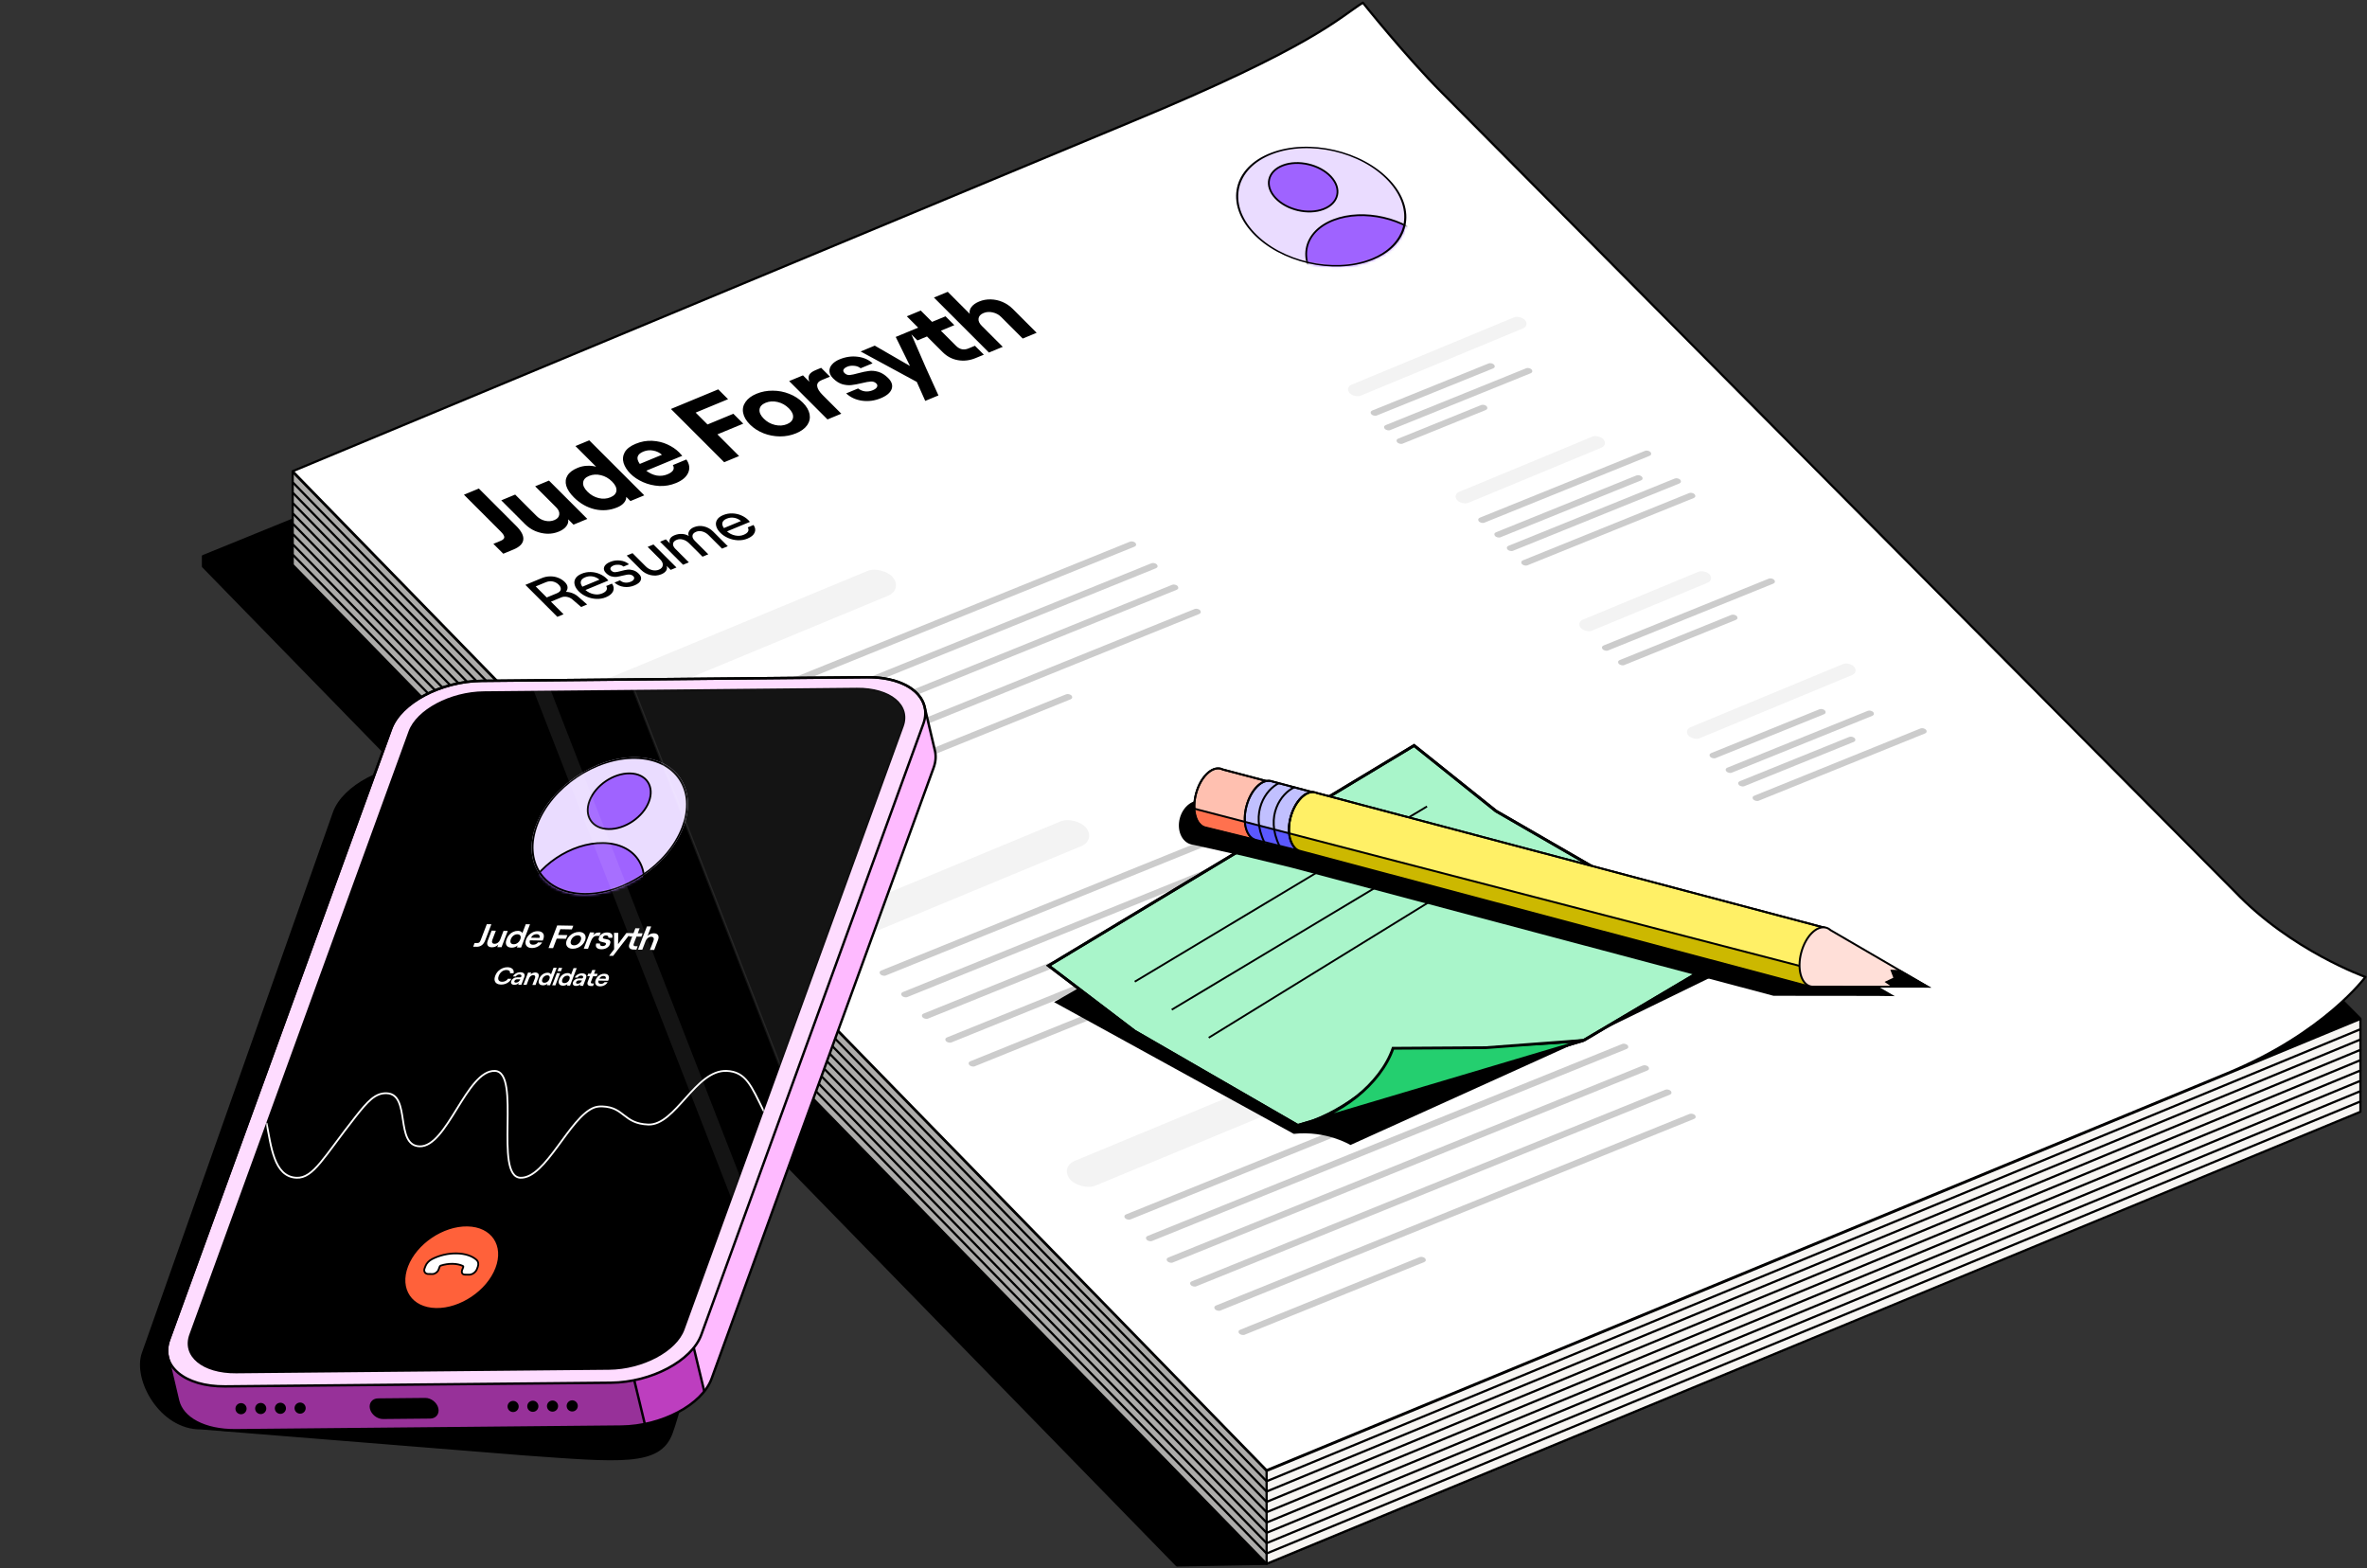 <svg width="880" height="583" viewBox="0 0 880 583" fill="none" xmlns="http://www.w3.org/2000/svg">
<rect x="0" y="0" width="880" height="583" fill="#333333" stroke="none"/>
<path d="M75.458 210.59L437.544 581.959L470.787 581.367L664.046 501.415L844.201 410.08L476.542 43.473L75.458 206.754V210.59Z" fill="black" stroke="black" stroke-width="0.824" stroke-linecap="round" stroke-linejoin="round"/>
<path d="M108.812 209.982L470.897 581.351L877.554 413.307V409.471L509.895 42.864L108.812 206.145V209.982Z" fill="#F7F5F2" stroke="black" stroke-width="0.824" stroke-linecap="round" stroke-linejoin="round"/>
<path d="M108.812 206.145L470.897 577.514L877.554 409.471V405.635L509.895 39.028L108.812 202.309V206.145Z" fill="#F7F5F2" stroke="black" stroke-width="0.824" stroke-linecap="round" stroke-linejoin="round"/>
<path d="M108.812 202.309L470.897 573.679L877.554 405.635V401.799L509.895 35.192L108.812 198.473V202.309Z" fill="#F7F5F2" stroke="black" stroke-width="0.824" stroke-linecap="round" stroke-linejoin="round"/>
<path d="M108.812 198.473L470.897 569.842L877.554 401.799V397.962L509.895 31.355L108.812 194.637V198.473Z" fill="#F7F5F2" stroke="black" stroke-width="0.824" stroke-linecap="round" stroke-linejoin="round"/>
<path d="M108.812 194.637L470.897 566.006L877.554 397.963V394.126L509.895 27.52L108.812 190.801V194.637Z" fill="#F7F5F2" stroke="black" stroke-width="0.824" stroke-linecap="round" stroke-linejoin="round"/>
<path d="M108.812 190.8L470.897 562.17L877.554 394.126V390.29L509.895 23.683L108.812 186.964V190.8Z" fill="#F7F5F2" stroke="black" stroke-width="0.824" stroke-linecap="round" stroke-linejoin="round"/>
<path d="M108.812 186.964L470.897 558.333L877.554 390.29V386.454L509.895 19.847L108.812 183.128V186.964Z" fill="#F7F5F2" stroke="black" stroke-width="0.824" stroke-linecap="round" stroke-linejoin="round"/>
<path d="M108.812 183.128L470.897 554.497L877.554 386.454V382.618L509.895 16.011L108.812 179.292V183.128Z" fill="#F7F5F2" stroke="black" stroke-width="0.824" stroke-linecap="round" stroke-linejoin="round"/>
<path d="M108.812 179.292L470.897 550.661L877.554 382.618V378.781L509.895 12.174L108.812 175.455V179.292Z" fill="#F7F5F2" stroke="black" stroke-width="0.824" stroke-linecap="round" stroke-linejoin="round"/>
<path d="M108.812 175.456L470.897 546.825L877.554 378.782L509.895 8.338L108.812 175.456Z" fill="black" stroke="black" stroke-width="0.824" stroke-linecap="round" stroke-linejoin="round"/>
<path d="M536.256 34.627L821.902 322.438L830.857 331.459C851.863 353.44 879.407 363.19 879.407 363.19C879.407 363.19 864.155 384.042 828.051 398.965C791.946 413.888 792.237 413.768 792.237 413.768L470.897 546.556L108.812 175.181L420.763 45.199C488.231 17.244 497.866 6.568 506.684 1C506.684 1 522.741 21.107 536.256 34.627Z" fill="white" stroke="black" stroke-width="0.824" stroke-linecap="round" stroke-linejoin="round"/>
<rect width="70.648" height="5.32" rx="2.66" transform="matrix(0.924 -0.383 0.643 0.766 500 144.036)" fill="black" fill-opacity="0.05"/>
<rect width="49.206" height="2.5" rx="1.25" transform="matrix(0.927 -0.375 0.669 0.743 509 153.083)" fill="black" fill-opacity="0.2"/>
<rect width="58.875" height="2.5" rx="1.25" transform="matrix(0.927 -0.375 0.669 0.743 514 158.505)" fill="black" fill-opacity="0.2"/>
<rect width="35.837" height="2.5" rx="1.25" transform="matrix(0.927 -0.375 0.669 0.743 518.646 163.535)" fill="black" fill-opacity="0.2"/>
<rect width="58.916" height="5.32" rx="2.66" transform="matrix(0.924 -0.383 0.643 0.766 540 183.879)" fill="black" fill-opacity="0.05"/>
<rect width="68.796" height="2.5" rx="1.25" transform="matrix(0.927 -0.375 0.669 0.743 549 192.926)" fill="black" fill-opacity="0.2"/>
<rect width="58.875" height="2.5" rx="1.25" transform="matrix(0.927 -0.375 0.669 0.743 555 198.349)" fill="black" fill-opacity="0.2"/>
<rect width="69.243" height="2.5" rx="1.25" transform="matrix(0.927 -0.375 0.669 0.743 559.646 203.378)" fill="black" fill-opacity="0.2"/>
<rect width="69.243" height="2.5" rx="1.25" transform="matrix(0.927 -0.375 0.669 0.743 565 208.782)" fill="black" fill-opacity="0.2"/>
<rect width="66.699" height="5.32" rx="2.66" transform="matrix(0.924 -0.383 0.643 0.766 626 271.39)" fill="black" fill-opacity="0.05"/>
<rect width="45.987" height="2.5" rx="1.25" transform="matrix(0.927 -0.375 0.669 0.743 635 280.437)" fill="black" fill-opacity="0.2"/>
<rect width="58.875" height="2.5" rx="1.25" transform="matrix(0.927 -0.375 0.669 0.743 641 285.859)" fill="black" fill-opacity="0.2"/>
<rect width="46.431" height="2.5" rx="1.25" transform="matrix(0.927 -0.375 0.669 0.743 645.646 290.889)" fill="black" fill-opacity="0.2"/>
<rect width="69.243" height="2.5" rx="1.25" transform="matrix(0.927 -0.375 0.669 0.743 651 296.293)" fill="black" fill-opacity="0.2"/>
<rect width="51.829" height="5.32" rx="2.66" transform="matrix(0.924 -0.383 0.643 0.766 586 231.39)" fill="black" fill-opacity="0.05"/>
<rect width="68.796" height="2.5" rx="1.25" transform="matrix(0.927 -0.375 0.669 0.743 595 240.437)" fill="black" fill-opacity="0.2"/>
<rect width="47.318" height="2.5" rx="1.25" transform="matrix(0.927 -0.375 0.669 0.743 601 245.859)" fill="black" fill-opacity="0.2"/>
<rect width="118" height="12" rx="6" transform="matrix(0.924 -0.383 0.643 0.766 219 255.157)" fill="black" fill-opacity="0.05"/>
<rect width="190.17" height="2.5" rx="1.25" transform="matrix(0.927 -0.375 0.669 0.743 245 272.204)" fill="black" fill-opacity="0.2"/>
<rect width="191.226" height="2.5" rx="1.25" transform="matrix(0.927 -0.375 0.669 0.743 252 280.626)" fill="black" fill-opacity="0.2"/>
<rect width="191.282" height="2.5" rx="1.25" transform="matrix(0.927 -0.375 0.669 0.743 259.646 288.656)" fill="black" fill-opacity="0.2"/>
<rect width="191.282" height="2.5" rx="1.25" transform="matrix(0.927 -0.375 0.669 0.743 268 297.656)" fill="black" fill-opacity="0.2"/>
<rect width="130.719" height="2.5" rx="1.25" transform="matrix(0.927 -0.375 0.669 0.743 276.354 306.656)" fill="black" fill-opacity="0.2"/>
<rect width="104.821" height="12" rx="6" transform="matrix(0.924 -0.383 0.643 0.766 303 343.192)" fill="black" fill-opacity="0.05"/>
<rect width="168.145" height="2.5" rx="1.25" transform="matrix(0.927 -0.375 0.669 0.743 326.454 361.268)" fill="black" fill-opacity="0.2"/>
<rect width="192.872" height="2.5" rx="1.25" transform="matrix(0.927 -0.375 0.669 0.743 334.474 369.278)" fill="black" fill-opacity="0.2"/>
<rect width="192.87" height="2.5" rx="1.25" transform="matrix(0.927 -0.375 0.669 0.743 342.175 377.286)" fill="black" fill-opacity="0.2"/>
<rect width="192.484" height="2.5" rx="1.25" transform="matrix(0.927 -0.375 0.669 0.743 350.886 386.141)" fill="black" fill-opacity="0.2"/>
<rect width="131.589" height="2.5" rx="1.25" transform="matrix(0.927 -0.375 0.669 0.743 359.547 395.017)" fill="black" fill-opacity="0.2"/>
<rect width="104.821" height="12" rx="6" transform="matrix(0.924 -0.383 0.643 0.766 394 433.864)" fill="black" fill-opacity="0.05"/>
<rect width="194.711" height="2.5" rx="1.25" transform="matrix(0.927 -0.375 0.669 0.743 417.454 451.94)" fill="black" fill-opacity="0.2"/>
<rect width="192.872" height="2.5" rx="1.25" transform="matrix(0.927 -0.375 0.669 0.743 425.474 459.95)" fill="black" fill-opacity="0.2"/>
<rect width="192.87" height="2.5" rx="1.25" transform="matrix(0.927 -0.375 0.669 0.743 433.175 467.958)" fill="black" fill-opacity="0.2"/>
<rect width="192.484" height="2.5" rx="1.25" transform="matrix(0.927 -0.375 0.669 0.743 441.886 476.814)" fill="black" fill-opacity="0.2"/>
<rect width="192.484" height="2.5" rx="1.25" transform="matrix(0.927 -0.375 0.669 0.743 450.886 485.813)" fill="black" fill-opacity="0.2"/>
<rect width="74.537" height="2.5" rx="1.25" transform="matrix(0.927 -0.375 0.669 0.743 459.886 494.813)" fill="black" fill-opacity="0.2"/>
<path d="M470.897 581.899V547.373L108.812 175.823V210.623L470.897 581.899Z" fill="black" fill-opacity="0.3"/>
<path d="M470.897 546.825V581.351" stroke="black" stroke-width="0.824" stroke-linecap="round" stroke-linejoin="round"/>
<circle cx="27.355" cy="27.355" r="27.355" transform="matrix(0.934 -0.358 0.682 0.731 447 66.606)" fill="#EADCFF"/>
<mask id="mask0_484_48819" style="mask-type:alpha" maskUnits="userSpaceOnUse" x="459" y="54" width="64" height="46">
<circle cx="27.355" cy="27.355" r="27.355" transform="matrix(0.934 -0.358 0.682 0.731 447 66.606)" fill="#7EF0B0"/>
</mask>
<g mask="url(#mask0_484_48819)">
<path d="M530.57 89.77C538.655 98.44 536.213 108.922 525.113 113.183C514.013 117.444 498.462 113.868 490.377 105.199C482.293 96.529 484.735 86.047 495.835 81.786C506.934 77.525 522.486 81.101 530.57 89.77Z" fill="#9F63FF" stroke="black" stroke-width="0.666"/>
<path d="M494.781 65.668C498.958 70.147 497.732 75.545 492.05 77.726C486.367 79.908 478.374 78.049 474.197 73.57C470.021 69.091 471.247 63.693 476.929 61.512C482.612 59.331 490.605 61.19 494.781 65.668Z" fill="#9F63FF" stroke="black" stroke-width="0.666"/>
</g>
<circle cx="27.355" cy="27.355" r="27.022" transform="matrix(0.934 -0.358 0.682 0.731 447 66.606)" stroke="black" stroke-width="0.666"/>
<path d="M271.322 297.673L270.552 297.455C270.276 296.685 269.801 295.921 269.114 295.195C266.231 292.146 260.774 290.952 256.929 292.55C256.473 292.736 256.068 292.961 255.702 293.205L254.451 292.845L253.577 296.171C253.263 297.705 253.815 299.426 255.298 300.96C258.219 303.978 263.644 305.114 267.432 303.528C269.191 302.79 270.289 301.583 270.68 300.209H270.687L271.322 297.68V297.673Z" fill="black" stroke="black" stroke-width="0.824" stroke-linecap="round" stroke-linejoin="round"/>
<path d="M269.756 292.621C272.62 295.644 271.862 299.368 268.074 300.954C264.286 302.54 258.855 301.403 255.94 298.386C253 295.349 253.726 291.574 257.571 289.976C261.41 288.377 266.874 289.571 269.756 292.621Z" fill="#FFE600" stroke="black" stroke-width="0.824" stroke-linecap="round" stroke-linejoin="round"/>
<path d="M186.129 201.059C187.04 200.681 187.492 200.227 187.485 199.697C187.477 199.167 187.04 198.468 186.172 197.601L172.483 183.911L178.026 181.615L191.913 195.503C193.874 197.464 194.751 199.194 194.543 200.693C194.341 202.164 193.132 203.358 190.914 204.277L187.108 205.853L183.431 202.176L186.129 201.059ZM218.351 192.912L213.214 195.04L211.234 193.06C211.395 193.953 211.169 194.807 210.555 195.621C209.965 196.425 209.03 197.093 207.749 197.623C206.369 198.195 204.926 198.459 203.42 198.416C201.895 198.355 200.413 198.022 198.973 197.419C197.558 196.805 196.313 195.96 195.238 194.886L186.357 186.004L191.531 183.861L199.535 191.866C200.402 192.733 201.451 193.312 202.682 193.602C203.894 193.873 205.03 193.79 206.089 193.351C207.198 192.892 207.808 192.212 207.919 191.313C208.055 190.403 207.67 189.496 206.765 188.591L198.959 180.785L204.095 178.657L218.351 192.912ZM229.512 188.609C226.777 189.742 223.961 189.975 221.064 189.308C218.174 188.612 215.606 187.142 213.362 184.898C211.891 183.427 210.945 181.993 210.522 180.595C210.124 179.186 210.276 177.91 210.979 176.766C211.681 175.621 212.931 174.677 214.73 173.932C215.863 173.462 217.033 173.204 218.241 173.157C219.43 173.092 220.559 173.211 221.629 173.514L213.936 165.821L219.072 163.693L239.522 184.143L234.385 186.27L232.829 184.715C232.859 185.476 232.578 186.205 231.987 186.904C231.396 187.602 230.571 188.17 229.512 188.609ZM218.425 182.801C219.613 183.989 220.994 184.777 222.567 185.166C224.121 185.535 225.575 185.439 226.93 184.878C228.31 184.307 229.06 183.489 229.182 182.426C229.284 181.343 228.741 180.208 227.553 179.02C226.346 177.813 224.966 177.025 223.412 176.656C221.839 176.267 220.362 176.359 218.983 176.93C217.628 177.492 216.899 178.313 216.797 179.396C216.675 180.459 217.218 181.594 218.425 182.801ZM251.372 179.554C249.352 180.391 247.266 180.762 245.115 180.666C242.969 180.541 240.961 180.066 239.091 179.241C237.22 178.416 235.663 177.381 234.418 176.137C233.155 174.873 232.3 173.547 231.852 172.159C231.43 170.761 231.559 169.427 232.241 168.158C232.948 166.879 234.299 165.826 236.295 164.999C238.364 164.142 240.428 163.767 242.487 163.875C244.545 163.982 246.423 164.431 248.119 165.222C249.84 166.002 251.285 166.977 252.454 168.146C252.888 168.58 253.288 169.014 253.653 169.449L240.275 174.99C241.491 175.927 242.785 176.524 244.158 176.782C245.537 177.011 246.866 176.86 248.148 176.33C249.182 175.901 249.881 175.398 250.245 174.821C250.59 174.225 250.559 173.584 250.152 172.899L255.178 170.818C256.336 172.498 256.564 174.137 255.862 175.734C255.16 177.332 253.663 178.605 251.372 179.554ZM246.101 169.057C245.198 168.258 244.125 167.743 242.882 167.511C241.621 167.26 240.387 167.384 239.18 167.884C237.997 168.374 237.297 168.998 237.078 169.755C236.841 170.493 237.102 171.398 237.86 172.471L246.101 169.057ZM249.437 152.035L267.028 144.749L270.677 148.398L258.629 153.388L263.042 157.8L272.65 153.82L276.327 157.497L266.719 161.477L274.78 169.538L269.236 171.834L249.437 152.035ZM295.978 161.078C294.106 161.853 292.107 162.241 289.982 162.241C287.838 162.223 285.791 161.831 283.841 161.065C281.872 160.281 280.19 159.191 278.794 157.795C277.399 156.4 276.564 154.973 276.289 153.513C275.995 152.035 276.289 150.673 277.169 149.429C278.031 148.165 279.398 147.145 281.27 146.37C283.143 145.594 285.151 145.216 287.295 145.234C289.42 145.234 291.467 145.626 293.436 146.411C295.386 147.176 297.059 148.257 298.454 149.652C299.85 151.047 300.694 152.484 300.988 153.962C301.263 155.422 300.97 156.784 300.108 158.047C299.227 159.292 297.851 160.302 295.978 161.078ZM283.968 155.652C285.137 156.821 286.52 157.595 288.118 157.973C289.716 158.352 291.205 158.255 292.584 157.683C293.964 157.112 294.717 156.28 294.844 155.187C294.971 154.095 294.45 152.964 293.281 151.795C292.093 150.607 290.7 149.824 289.102 149.446C287.505 149.068 286.016 149.164 284.636 149.736C283.257 150.307 282.503 151.139 282.376 152.232C282.25 153.324 282.78 154.464 283.968 155.652ZM305.504 141.292C304.272 141.802 303.706 142.543 303.807 143.515C303.908 144.487 304.59 145.604 305.853 146.867L312.783 153.797L307.646 155.925L293.391 141.669L298.527 139.542L300.903 141.918C300.529 140.846 300.519 139.983 300.876 139.329C301.256 138.665 302.038 138.088 303.221 137.598L305.29 136.741L308.571 140.021L305.504 141.292ZM327.455 148.04C325.188 148.978 322.888 149.291 320.554 148.978C318.22 148.665 316.231 147.756 314.586 146.25L319.02 144.413C319.785 145.003 320.651 145.364 321.619 145.497C322.594 145.6 323.549 145.458 324.485 145.07C325.298 144.733 325.819 144.331 326.048 143.862C326.276 143.394 326.193 142.962 325.797 142.566C325.269 142.038 324.606 141.793 323.807 141.831C323.008 141.868 321.883 142.067 320.433 142.428C318.914 142.791 317.622 143.032 316.558 143.153C315.494 143.274 314.362 143.169 313.162 142.84C311.967 142.482 310.823 141.755 309.729 140.662C308.899 139.832 308.447 138.979 308.373 138.104C308.304 137.199 308.596 136.358 309.248 135.581C309.905 134.776 310.862 134.112 312.119 133.592C314.361 132.663 316.596 132.338 318.824 132.615C321.077 132.881 322.938 133.697 324.407 135.062L319.973 136.899C319.289 136.355 318.48 136.051 317.543 135.985C316.612 135.891 315.778 135.996 315.038 136.303C314.275 136.619 313.794 136.992 313.595 137.42C313.403 137.82 313.533 138.246 313.985 138.699C314.513 139.227 315.155 139.468 315.91 139.422C316.671 139.346 317.746 139.115 319.134 138.726C320.64 138.316 321.937 138.045 323.026 137.914C324.12 137.754 325.287 137.858 326.525 138.225C327.788 138.582 329.013 139.354 330.201 140.542C331.559 141.9 331.987 143.269 331.486 144.65C330.991 146.001 329.648 147.131 327.455 148.04ZM340.842 141.975L319.965 130.662L325.213 128.488L338.322 136.058L333.01 125.258L338.295 123.07L344.368 137.034L348.897 146.998L343.981 149.034L340.842 141.975ZM342.314 115.445L346.528 119.659L351.517 117.593L354.798 120.874L349.809 122.94L355.438 128.569C356.795 129.926 358.336 130.248 360.061 129.534L362.463 128.539L365.772 131.848L362.705 133.119C360.537 134.017 358.36 134.278 356.174 133.904C353.987 133.529 352.074 132.522 350.434 130.881L344.635 125.083L341.088 126.553L337.807 123.272L341.354 121.802L337.14 117.588L342.314 115.445ZM347.217 110.614L352.353 108.486L360.528 116.66C360.347 115.748 360.561 114.9 361.17 114.114C361.784 113.3 362.731 112.628 364.013 112.097C365.392 111.525 366.835 111.261 368.341 111.304C369.872 111.336 371.345 111.66 372.76 112.273C374.175 112.887 375.43 113.741 376.523 114.835L385.405 123.716L380.231 125.859L372.227 117.855C371.359 116.987 370.319 116.418 369.107 116.147C367.877 115.856 366.731 115.931 365.672 116.37C364.539 116.839 363.917 117.523 363.805 118.423C363.676 119.303 364.073 120.205 364.997 121.129L372.803 128.936L367.666 131.063L347.217 110.614Z" fill="black"/>
<path d="M195.329 217.433L201.405 214.916C202.425 214.494 203.465 214.279 204.524 214.272C205.587 214.248 206.589 214.425 207.531 214.803C208.477 215.163 209.301 215.694 210.002 216.395C210.613 217.006 210.945 217.62 210.999 218.238C211.052 218.856 210.852 219.451 210.4 220.022C211.236 220.044 212.051 220.21 212.843 220.522C213.625 220.823 214.326 221.252 214.947 221.811L218.295 224.72L216.056 225.648L212.861 222.891C212.27 222.384 211.596 222.055 210.839 221.904C210.071 221.743 209.362 221.796 208.711 222.066L204.831 223.673L209.515 228.357L207.209 229.312L195.329 217.433ZM206.973 220.578C207.919 220.186 208.423 219.697 208.485 219.111C208.547 218.526 208.284 217.939 207.696 217.35C207.108 216.762 206.392 216.37 205.549 216.176C204.706 215.981 203.812 216.079 202.866 216.471L199.163 218.005L203.27 222.112L206.973 220.578ZM225.281 222.019C224.157 222.484 222.963 222.69 221.698 222.638C220.449 222.58 219.255 222.306 218.118 221.817C216.981 221.328 216.011 220.682 215.208 219.879C214.404 219.076 213.889 218.257 213.661 217.423C213.423 216.578 213.517 215.795 213.946 215.074C214.363 214.341 215.126 213.745 216.234 213.286C217.343 212.826 218.483 212.618 219.655 212.661C220.815 212.692 221.913 212.933 222.949 213.384C223.974 213.824 224.854 214.411 225.59 215.147C225.816 215.373 226.016 215.594 226.19 215.81L217.653 219.346C218.557 220.124 219.575 220.63 220.708 220.864C221.842 221.099 222.896 221.014 223.872 220.61C224.685 220.273 225.22 219.868 225.477 219.393C225.734 218.919 225.701 218.404 225.377 217.851L227.528 216.96C228.204 217.928 228.342 218.871 227.942 219.788C227.542 220.706 226.655 221.449 225.281 222.019ZM222.857 215.487C222.126 214.861 221.29 214.464 220.347 214.294C219.404 214.125 218.474 214.23 217.558 214.609C216.686 214.971 216.155 215.454 215.967 216.06C215.782 216.649 215.965 217.333 216.515 218.113L222.857 215.487ZM235.891 217.623C234.576 218.168 233.251 218.349 231.918 218.165C230.584 217.982 229.428 217.453 228.449 216.578L230.467 215.742C231.013 216.204 231.636 216.482 232.336 216.576C233.051 216.664 233.778 216.555 234.517 216.249C235.138 215.992 235.527 215.67 235.685 215.285C235.858 214.893 235.786 214.539 235.469 214.222C235.153 213.905 234.791 213.711 234.385 213.639C233.993 213.562 233.594 213.559 233.186 213.632C232.767 213.694 232.214 213.81 231.529 213.982C230.629 214.211 229.866 214.367 229.239 214.451C228.615 214.517 227.956 214.454 227.262 214.262C226.583 214.063 225.926 213.647 225.292 213.014C224.557 212.278 224.333 211.531 224.619 210.773C224.906 210.014 225.633 209.393 226.801 208.909C228.057 208.388 229.326 208.215 230.607 208.388C231.892 208.544 232.973 209.008 233.85 209.781L231.81 210.626C231.284 210.204 230.671 209.978 229.972 209.947C229.276 209.9 228.654 209.989 228.107 210.216C227.516 210.461 227.145 210.758 226.994 211.109C226.843 211.459 226.931 211.799 227.259 212.127C227.667 212.534 228.143 212.729 228.69 212.711C229.239 212.675 229.981 212.528 230.914 212.269C231.832 212.017 232.618 211.851 233.271 211.773C233.924 211.694 234.622 211.765 235.365 211.985C236.111 212.188 236.83 212.635 237.52 213.325C238.3 214.106 238.538 214.887 238.233 215.669C237.943 216.445 237.163 217.097 235.891 217.623ZM251.495 210.968L249.344 211.859L247.833 210.349C248.07 211.003 248.011 211.603 247.658 212.149C247.306 212.695 246.708 213.143 245.865 213.492C244.609 214.012 243.28 214.115 241.877 213.8C240.49 213.479 239.287 212.809 238.269 211.791L233.008 206.53L235.159 205.639L240.097 210.577C240.776 211.256 241.561 211.707 242.453 211.93C243.359 212.146 244.204 212.092 244.988 211.768C245.86 211.406 246.333 210.866 246.409 210.147C246.499 209.422 246.17 208.686 245.424 207.939L240.791 203.306L242.941 202.415L251.495 210.968ZM245.403 201.395L247.554 200.505L249.082 202.032C248.82 201.436 248.825 200.866 249.096 200.322C249.382 199.771 249.924 199.331 250.722 199C251.639 198.621 252.567 198.452 253.509 198.494C254.45 198.536 255.308 198.789 256.084 199.251C255.808 198.662 255.846 198.062 256.198 197.452C256.539 196.831 257.13 196.346 257.973 195.997C259.185 195.495 260.433 195.394 261.716 195.695C263.013 195.989 264.16 196.634 265.156 197.63L270.586 203.06L268.436 203.951L263.463 198.979C262.773 198.289 262.01 197.829 261.174 197.599C260.342 197.352 259.556 197.381 258.817 197.687C257.974 198.036 257.518 198.521 257.449 199.142C257.368 199.751 257.673 200.401 258.363 201.091L263.336 206.064L261.185 206.954L256.213 201.982C255.522 201.292 254.759 200.832 253.923 200.602C253.091 200.355 252.313 200.382 251.588 200.682C250.746 201.031 250.29 201.515 250.221 202.136C250.14 202.745 250.445 203.395 251.135 204.085L256.107 209.058L253.957 209.949L245.403 201.395ZM277.901 200.222C276.778 200.688 275.584 200.894 274.319 200.842C273.069 200.784 271.876 200.51 270.738 200.021C269.601 199.532 268.631 198.886 267.828 198.083C267.025 197.28 266.509 196.461 266.282 195.627C266.043 194.782 266.138 193.999 266.566 193.278C266.983 192.545 267.746 191.949 268.855 191.49C269.963 191.03 271.103 190.822 272.275 190.865C273.435 190.896 274.533 191.137 275.57 191.588C276.594 192.028 277.475 192.615 278.21 193.35C278.436 193.577 278.636 193.798 278.81 194.014L270.274 197.55C271.177 198.328 272.195 198.834 273.329 199.068C274.462 199.303 275.517 199.218 276.492 198.814C277.305 198.477 277.841 198.071 278.098 197.597C278.355 197.122 278.322 196.608 277.998 196.054L280.148 195.164C280.824 196.132 280.962 197.075 280.562 197.992C280.163 198.91 279.276 199.653 277.901 200.222ZM275.477 193.691C274.747 193.065 273.91 192.667 272.967 192.498C272.025 192.329 271.095 192.434 270.178 192.813C269.306 193.175 268.776 193.658 268.588 194.264C268.403 194.853 268.585 195.537 269.135 196.317L275.477 193.691Z" fill="black"/>
<path d="M306.592 266.868C321.636 266.73 330.97 274.491 327.439 284.205L269.504 457.673C269.504 457.673 254.077 520.99 249.577 532.882C245.077 544.774 230.614 543.167 194.617 540.595L74.733 530.953C59.689 531.091 49.668 512.705 53.199 502.991L124.208 302.051C127.739 292.338 142.794 284.343 157.838 284.205L306.592 266.868Z" fill="black" stroke="black" stroke-width="0.892" stroke-miterlimit="10"/>
<path d="M343.744 262.735C342.173 256.211 333.988 251.647 322.424 251.761L179.028 253.12C163.984 253.258 148.929 261.253 145.398 270.966L62.864 498.055C62.053 500.303 61.926 502.444 62.388 504.408L66.219 520.695C67.782 527.232 75.968 531.796 87.545 531.69L230.941 530.332C245.986 530.194 261.041 522.199 264.571 512.486L347.105 285.396C347.919 283.159 348.045 281.019 347.584 279.055L343.752 262.768C343.752 262.768 343.758 262.789 343.76 262.8C343.755 262.778 343.75 262.757 343.747 262.746L343.744 262.735ZM343.897 263.513C343.897 263.513 343.89 263.48 343.884 263.458C343.89 263.48 343.892 263.491 343.897 263.513Z" fill="#FEBAFF"/>
<path d="M235.686 512.877L257.781 501.492L261.98 517.3L258.167 520.956L253.666 524.192L247.323 527.089L239.693 529.513L235.686 512.877Z" fill="#BD3EBF"/>
<path d="M62.864 498.056C62.053 500.304 61.927 502.444 62.388 504.408L66.22 520.695C67.783 527.233 75.968 531.796 87.546 531.691L230.942 530.332C236.285 530.284 234.427 530.39 239.635 529.279L233.726 504.744L66.398 488.354L62.867 498.067L62.864 498.056Z" fill="#973199"/>
<path d="M322.423 251.761C337.468 251.623 346.801 259.384 343.271 269.098L260.737 496.187C257.206 505.901 242.151 513.896 227.107 514.034L83.711 515.392C68.667 515.53 59.333 507.769 62.864 498.055L145.398 270.966C148.928 261.253 163.983 253.258 179.028 253.12L322.423 251.761Z" fill="#FEDCFF" stroke="black" stroke-width="0.892" stroke-miterlimit="10"/>
<path d="M318.582 255.678C331.12 255.559 338.905 262.031 335.959 270.125L254.475 494.336C251.528 502.429 238.975 509.099 226.437 509.218L87.778 510.536C75.24 510.656 67.456 504.184 70.402 496.09L151.886 271.88C154.832 263.786 167.386 257.116 179.924 256.997L318.582 255.678Z" fill="black"/>
<path d="M343.744 262.735C342.173 256.211 333.988 251.647 322.424 251.761L179.028 253.12C163.984 253.258 148.929 261.253 145.398 270.966L62.864 498.055C62.053 500.303 61.926 502.444 62.388 504.408L66.219 520.695C67.782 527.232 75.968 531.796 87.545 531.69L230.941 530.332C245.986 530.194 261.041 522.199 264.571 512.485L347.105 285.396C347.919 283.159 348.045 281.019 347.584 279.055L343.752 262.768C343.752 262.768 343.758 262.789 343.76 262.8C343.755 262.778 343.75 262.757 343.747 262.746L343.744 262.735ZM343.897 263.513C343.897 263.513 343.89 263.48 343.884 263.458C343.89 263.48 343.892 263.491 343.897 263.513Z" stroke="black" stroke-width="0.892" stroke-miterlimit="10" stroke-linecap="round"/>
<path d="M191.251 524.883C192.365 524.615 193.05 523.495 192.781 522.382C192.513 521.268 191.394 520.583 190.28 520.852C189.167 521.12 188.482 522.239 188.75 523.353C189.018 524.466 190.138 525.151 191.251 524.883Z" fill="black"/>
<path d="M198.583 524.804C199.696 524.536 200.381 523.416 200.113 522.303C199.845 521.19 198.725 520.504 197.611 520.772C196.498 521.04 195.813 522.161 196.081 523.274C196.349 524.387 197.469 525.072 198.583 524.804Z" fill="black"/>
<path d="M205.902 524.736C207.015 524.468 207.7 523.348 207.432 522.235C207.164 521.121 206.044 520.436 204.931 520.704C203.817 520.972 203.133 522.093 203.401 523.206C203.669 524.319 204.789 525.004 205.902 524.736Z" fill="black"/>
<path d="M213.227 524.669C214.34 524.401 215.025 523.281 214.757 522.168C214.489 521.055 213.369 520.369 212.256 520.637C211.143 520.905 210.458 522.026 210.726 523.139C210.994 524.252 212.114 524.937 213.227 524.669Z" fill="black"/>
<path d="M90.093 525.7C91.206 525.431 91.891 524.312 91.623 523.199C91.355 522.085 90.235 521.4 89.122 521.669C88.009 521.937 87.324 523.056 87.592 524.17C87.86 525.283 88.98 525.968 90.093 525.7Z" fill="black"/>
<path d="M97.413 525.634C98.527 525.366 99.212 524.246 98.944 523.133C98.675 522.019 97.556 521.334 96.442 521.603C95.329 521.871 94.644 522.99 94.912 524.104C95.18 525.217 96.3 525.902 97.413 525.634Z" fill="black"/>
<path d="M104.731 525.556C105.844 525.288 106.529 524.168 106.261 523.055C105.993 521.942 104.873 521.256 103.76 521.524C102.647 521.792 101.962 522.913 102.23 524.026C102.498 525.139 103.618 525.824 104.731 525.556Z" fill="black"/>
<path d="M112.064 525.487C113.177 525.219 113.862 524.099 113.594 522.986C113.326 521.873 112.206 521.187 111.093 521.455C109.98 521.724 109.295 522.844 109.563 523.957C109.831 525.07 110.951 525.755 112.064 525.487Z" fill="black"/>
<path d="M162.961 523.486C163.47 525.599 162.114 527.347 159.94 527.367L142.403 527.532C140.229 527.551 138.04 525.843 137.531 523.729C137.022 521.616 138.378 519.868 140.552 519.849L158.089 519.683C160.263 519.664 162.452 521.373 162.961 523.486Z" fill="black"/>
<line x1="235.749" y1="512.862" x2="239.756" y2="529.498" stroke="black" stroke-width="0.892"/>
<line x1="257.895" y1="500.878" x2="261.814" y2="517.144" stroke="black" stroke-width="0.892"/>
<mask id="mask1_484_48819" style="mask-type:alpha" maskUnits="userSpaceOnUse" x="69" y="255" width="268" height="256">
<path d="M318.582 255.678C331.12 255.559 338.905 262.031 335.959 270.124L254.475 494.335C251.528 502.429 238.975 509.099 226.437 509.218L87.778 510.536C75.24 510.655 67.456 504.183 70.402 496.09L151.886 271.879C154.832 263.786 167.386 257.115 179.924 256.996L318.582 255.678Z" fill="black"/>
</mask>
<g mask="url(#mask1_484_48819)">
</g>
<mask id="mask2_484_48819" style="mask-type:alpha" maskUnits="userSpaceOnUse" x="69" y="255" width="268" height="256">
<path d="M318.582 255.678C331.12 255.559 338.905 262.031 335.959 270.124L254.475 494.335C251.528 502.429 238.975 509.099 226.437 509.218L87.778 510.536C75.24 510.655 67.456 504.183 70.402 496.09L151.886 271.879C154.832 263.786 167.386 257.115 179.924 256.996L318.582 255.678Z" fill="black"/>
</mask>
<g mask="url(#mask2_484_48819)">
<path d="M283.862 412.903C279.353 403.818 277.377 398.402 270.136 398.118C258.554 397.676 251.151 418.438 241.008 418.058C231.677 417.712 232.273 411.636 223.925 411.32C222.892 411.265 221.859 411.41 220.882 411.748C211.725 415.24 202.918 438.181 193.5 437.834C183.414 437.451 193.97 398.496 184 398.118C173.482 397.727 166.27 426.548 155.972 426.16C146.629 425.808 152.902 406.756 143.755 406.421C139.509 406.263 136.669 409.464 132.164 415.167C120.332 430.178 116.529 438.065 110.248 437.834C101.697 437.511 100.766 425.596 99.135 417.691" stroke="white" stroke-width="0.666" stroke-miterlimit="10" stroke-linecap="round"/>
<circle cx="27.355" cy="27.355" r="27.355" transform="matrix(1 0.018 -0.358 0.934 209.138 281.007)" fill="#EADCFF"/>
<mask id="mask3_484_48819" style="mask-type:alpha" maskUnits="userSpaceOnUse" x="197" y="281" width="59" height="52">
<circle cx="27.355" cy="27.355" r="27.355" transform="matrix(1 0.018 -0.358 0.934 209.138 281.007)" fill="#7EF0B0"/>
</mask>
<g mask="url(#mask3_484_48819)">
<path d="M238.117 333.828C233.877 344.898 220.804 353.701 208.917 353.488C197.029 353.275 190.831 344.127 195.071 333.057C199.31 321.987 212.383 313.184 224.271 313.397C236.158 313.61 242.356 322.758 238.117 333.828Z" fill="#9F63FF" stroke="black" stroke-width="0.666"/>
<path d="M241.243 298.059C239.053 303.778 232.342 308.323 226.256 308.214C220.17 308.105 217.008 303.383 219.198 297.664C221.389 291.945 228.1 287.401 234.185 287.51C240.271 287.619 243.433 292.34 241.243 298.059Z" fill="#9F63FF" stroke="black" stroke-width="0.666"/>
</g>
<circle cx="27.355" cy="27.355" r="27.022" transform="matrix(1 0.018 -0.358 0.934 209.138 281.007)" stroke="black" stroke-width="0.666"/>
<path d="M177.429 350.579C177.746 350.584 178.001 350.504 178.195 350.338C178.391 350.164 178.561 349.889 178.705 349.512L180.984 343.562L182.683 343.592L180.381 349.603C180.074 350.404 179.647 351.002 179.099 351.395C178.559 351.789 177.929 351.98 177.208 351.967L175.921 351.944L176.451 350.561L177.429 350.579ZM186.457 352.132L184.887 352.104L185.246 351.167C184.94 351.492 184.576 351.744 184.154 351.922C183.734 352.092 183.293 352.173 182.83 352.164C182.1 352.151 181.597 351.92 181.32 351.472C181.054 351.015 181.058 350.43 181.331 349.717L182.767 345.966L184.35 345.994L183.034 349.432C182.874 349.849 182.868 350.192 183.015 350.461C183.166 350.722 183.443 350.856 183.846 350.863C184.292 350.871 184.708 350.733 185.093 350.45C185.487 350.166 185.77 349.8 185.941 349.351L187.208 346.046L188.778 346.074L186.457 352.132ZM190.242 352.297C189.599 352.285 189.094 352.147 188.729 351.883C188.367 351.61 188.152 351.235 188.085 350.757C188.025 350.28 188.114 349.733 188.35 349.116C188.587 348.499 188.916 347.956 189.337 347.488C189.767 347.019 190.258 346.661 190.811 346.413C191.376 346.157 191.976 346.034 192.611 346.045C193.023 346.053 193.367 346.136 193.643 346.294C193.922 346.444 194.107 346.649 194.198 346.909L195.473 343.579L197.043 343.607L193.729 352.263L192.158 352.234L192.448 351.477C192.158 351.738 191.817 351.942 191.424 352.088C191.031 352.234 190.637 352.304 190.242 352.297ZM189.921 349.144C189.706 349.705 189.693 350.157 189.881 350.499C190.07 350.841 190.426 351.017 190.949 351.027C191.481 351.036 191.97 350.875 192.417 350.545C192.872 350.214 193.207 349.768 193.421 349.207C193.636 348.646 193.645 348.194 193.448 347.852C193.259 347.51 192.899 347.334 192.367 347.324C191.844 347.315 191.359 347.476 190.912 347.806C190.466 348.137 190.135 348.583 189.921 349.144ZM197.688 352.43C197.01 352.418 196.475 352.259 196.082 351.954C195.698 351.648 195.465 351.253 195.384 350.767C195.31 350.282 195.378 349.766 195.587 349.222C195.798 348.669 196.113 348.162 196.532 347.701C196.953 347.233 197.459 346.859 198.05 346.579C198.641 346.299 199.276 346.165 199.954 346.177C200.64 346.189 201.165 346.34 201.53 346.629C201.906 346.91 202.124 347.277 202.184 347.73C202.247 348.175 202.181 348.65 201.988 349.155C201.921 349.331 201.848 349.499 201.769 349.659L196.981 349.573C196.854 350.063 196.894 350.455 197.101 350.749C197.308 351.044 197.66 351.195 198.158 351.204C198.561 351.211 198.921 351.141 199.236 350.994C199.552 350.846 199.808 350.629 200.004 350.342L201.549 350.369C201.183 351.008 200.648 351.515 199.943 351.89C199.238 352.264 198.486 352.445 197.688 352.43ZM200.585 348.657C200.704 348.256 200.669 347.929 200.481 347.675C200.302 347.422 199.985 347.291 199.53 347.283C198.612 347.266 197.899 347.706 197.393 348.6L200.585 348.657ZM207.156 344.03L213.14 344.138L212.616 345.508L208.317 345.431L207.497 347.571L210.947 347.633L210.422 349.003L206.972 348.941L205.619 352.476L203.933 352.445L207.156 344.03ZM212.913 352.703C212.261 352.691 211.728 352.549 211.314 352.275C210.904 351.993 210.643 351.613 210.533 351.135C210.425 350.649 210.485 350.11 210.712 349.517C210.939 348.924 211.289 348.393 211.762 347.926C212.238 347.45 212.784 347.085 213.4 346.829C214.019 346.566 214.655 346.44 215.307 346.452C215.95 346.463 216.477 346.61 216.888 346.892C217.301 347.165 217.562 347.545 217.67 348.031C217.78 348.509 217.722 349.045 217.495 349.638C217.268 350.231 216.916 350.765 216.44 351.241C215.968 351.709 215.422 352.074 214.802 352.337C214.186 352.593 213.556 352.714 212.913 352.703ZM212.308 349.545C212.099 350.09 212.092 350.538 212.286 350.888C212.489 351.239 212.86 351.419 213.401 351.429C213.933 351.438 214.428 351.274 214.886 350.935C215.353 350.596 215.69 350.154 215.899 349.609C216.108 349.064 216.111 348.617 215.908 348.266C215.714 347.916 215.351 347.736 214.819 347.726C214.278 347.716 213.775 347.881 213.308 348.22C212.853 348.55 212.52 348.992 212.308 349.545ZM221.86 347.913C221.371 347.904 220.947 348.074 220.589 348.423C220.234 348.763 219.94 349.238 219.706 349.847L218.611 352.708L217.027 352.68L219.348 346.621L220.931 346.649L220.521 347.719C220.831 347.338 221.146 347.069 221.465 346.913C221.795 346.75 222.171 346.672 222.591 346.679L223.351 346.693L222.876 347.931L221.86 347.913ZM223.542 352.893C222.753 352.879 222.186 352.679 221.841 352.294C221.499 351.901 221.436 351.379 221.65 350.729L223.091 350.755C223.015 351.044 223.056 351.275 223.215 351.447C223.382 351.62 223.642 351.709 223.994 351.715C224.294 351.721 224.561 351.665 224.796 351.548C225.034 351.423 225.188 351.269 225.259 351.084C225.326 350.908 225.319 350.771 225.235 350.672C225.164 350.566 225.045 350.491 224.881 350.448C224.727 350.397 224.503 350.34 224.207 350.279C223.774 350.19 223.43 350.095 223.175 349.994C222.929 349.893 222.746 349.716 222.627 349.464C222.516 349.212 222.548 348.857 222.723 348.4C222.855 348.056 223.072 347.749 223.374 347.48C223.687 347.203 224.049 346.992 224.459 346.846C224.869 346.7 225.293 346.631 225.73 346.639C226.494 346.652 227.047 346.844 227.39 347.213C227.735 347.574 227.811 348.052 227.619 348.645L226.164 348.619C226.231 348.354 226.178 348.143 226.005 347.987C225.84 347.831 225.62 347.75 225.346 347.745C225.062 347.74 224.812 347.796 224.594 347.913C224.388 348.023 224.247 348.177 224.17 348.378C224.078 348.618 224.118 348.784 224.29 348.876C224.474 348.96 224.783 349.034 225.216 349.098C225.663 349.171 226.019 349.258 226.282 349.36C226.557 349.453 226.752 349.634 226.865 349.903C226.99 350.163 226.955 350.546 226.762 351.051C226.544 351.62 226.142 352.072 225.555 352.409C224.968 352.745 224.297 352.907 223.542 352.893ZM228.322 352.87L228.27 346.781L229.879 346.81L229.779 350.996L232.865 346.863L234.487 346.892L230.562 351.93L227.958 355.345L226.452 355.318L228.322 352.87ZM237.81 345.112L237.111 346.939L238.913 346.971L238.438 348.21L236.636 348.177L235.624 350.822C235.507 351.127 235.499 351.36 235.601 351.524C235.706 351.679 235.908 351.759 236.209 351.764L237.071 351.78L236.592 353.03L235.55 353.011C234.829 352.999 234.329 352.804 234.05 352.428C233.773 352.044 233.763 351.519 234.017 350.854L235.053 348.149L233.779 348.126L234.253 346.888L235.528 346.911L236.227 345.084L237.81 345.112ZM240.518 344.386L242.101 344.414L240.747 347.948C241.044 347.623 241.403 347.375 241.822 347.205C242.253 347.027 242.7 346.942 243.164 346.951C243.644 346.959 244.025 347.071 244.305 347.286C244.598 347.493 244.773 347.778 244.832 348.143C244.892 348.507 244.831 348.925 244.65 349.398L243.213 353.149L241.643 353.121L242.96 349.683C243.119 349.266 243.12 348.927 242.96 348.666C242.813 348.397 242.537 348.259 242.134 348.252C241.697 348.244 241.281 348.382 240.887 348.665C240.502 348.949 240.224 349.315 240.052 349.764L238.786 353.069L237.203 353.041L240.518 344.386Z" fill="white"/>
<path d="M186.251 366.023C185.633 366.012 185.117 365.879 184.703 365.623C184.289 365.368 184.023 364.997 183.905 364.511C183.789 364.018 183.863 363.427 184.128 362.735C184.391 362.05 184.766 361.467 185.255 360.985C185.75 360.504 186.3 360.145 186.902 359.907C187.505 359.67 188.112 359.557 188.723 359.568C189.258 359.577 189.708 359.679 190.074 359.873C190.449 360.062 190.71 360.327 190.858 360.668C191.015 361.004 191.039 361.389 190.931 361.822L189.59 361.798C189.678 361.449 189.603 361.163 189.364 360.941C189.125 360.719 188.777 360.604 188.32 360.595C187.921 360.588 187.535 360.666 187.162 360.829C186.788 360.992 186.447 361.24 186.138 361.573C185.838 361.901 185.599 362.296 185.422 362.759C185.244 363.221 185.179 363.62 185.226 363.953C185.28 364.287 185.429 364.541 185.673 364.715C185.918 364.889 186.24 364.979 186.639 364.986C187.102 364.995 187.536 364.893 187.941 364.683C188.352 364.472 188.652 364.196 188.841 363.855L190.115 363.877C189.904 364.309 189.599 364.691 189.2 365.023C188.803 365.349 188.347 365.601 187.832 365.779C187.325 365.952 186.798 366.033 186.251 366.023ZM191.17 366.111C190.854 366.106 190.596 366.044 190.395 365.925C190.197 365.8 190.069 365.635 190.012 365.428C189.958 365.215 189.98 364.979 190.079 364.721C190.247 364.282 190.545 363.937 190.972 363.684C191.405 363.432 191.899 363.31 192.452 363.32L193.35 363.336C193.466 363.338 193.563 363.313 193.642 363.26C193.723 363.201 193.78 363.126 193.815 363.036C193.902 362.808 193.886 362.623 193.765 362.481C193.644 362.34 193.429 362.266 193.12 362.261C192.818 362.256 192.545 362.326 192.3 362.473C192.063 362.62 191.896 362.802 191.8 363.018L190.729 362.999C190.87 362.699 191.076 362.43 191.348 362.193C191.623 361.95 191.944 361.762 192.313 361.629C192.69 361.491 193.081 361.425 193.486 361.432C193.898 361.44 194.237 361.518 194.504 361.668C194.773 361.812 194.945 362.015 195.019 362.277C195.103 362.532 195.08 362.829 194.951 363.165L193.832 366.086L192.655 366.065L192.914 365.389C192.73 365.616 192.479 365.796 192.163 365.929C191.848 366.057 191.517 366.118 191.17 366.111ZM191.245 364.697C191.178 364.871 191.192 365.013 191.285 365.124C191.379 365.235 191.538 365.292 191.764 365.296C192.13 365.302 192.458 365.199 192.747 364.987C193.042 364.774 193.257 364.493 193.39 364.145L193.418 364.073L192.327 364.053C192.076 364.049 191.85 364.105 191.65 364.223C191.456 364.34 191.321 364.498 191.245 364.697ZM196.327 361.556L197.514 361.577L197.245 362.28C197.468 362.036 197.737 361.85 198.051 361.723C198.374 361.589 198.71 361.526 199.057 361.532C199.418 361.539 199.703 361.622 199.913 361.783C200.133 361.939 200.264 362.153 200.309 362.426C200.353 362.699 200.307 363.013 200.172 363.368L199.094 366.181L197.917 366.16L198.904 363.581C199.024 363.268 199.024 363.014 198.905 362.818C198.794 362.617 198.587 362.513 198.285 362.508C197.957 362.502 197.645 362.605 197.35 362.818C197.061 363.031 196.852 363.305 196.723 363.642L195.774 366.121L194.586 366.1L196.327 361.556ZM201.875 366.303C201.392 366.294 201.014 366.191 200.74 365.992C200.469 365.788 200.308 365.506 200.257 365.148C200.213 364.791 200.279 364.38 200.456 363.917C200.633 363.455 200.88 363.047 201.196 362.696C201.519 362.345 201.887 362.076 202.302 361.89C202.725 361.698 203.175 361.606 203.651 361.614C203.96 361.62 204.218 361.682 204.426 361.801C204.635 361.913 204.774 362.067 204.842 362.262L205.798 359.765L206.976 359.786L204.49 366.277L203.312 366.256L203.53 365.688C203.312 365.884 203.056 366.037 202.761 366.146C202.467 366.256 202.171 366.308 201.875 366.303ZM201.634 363.938C201.473 364.359 201.463 364.698 201.604 364.955C201.746 365.211 202.013 365.343 202.405 365.35C202.804 365.357 203.171 365.237 203.506 364.989C203.847 364.741 204.098 364.406 204.259 363.985C204.421 363.565 204.427 363.226 204.279 362.969C204.138 362.712 203.868 362.58 203.469 362.573C203.076 362.566 202.713 362.687 202.378 362.935C202.043 363.183 201.795 363.518 201.634 363.938ZM207.036 361.748L208.224 361.769L206.483 366.313L205.296 366.292L207.036 361.748ZM209.008 359.822L208.535 361.057L207.261 361.034L207.734 359.799L209.008 359.822ZM209.314 366.436C208.831 366.428 208.453 366.324 208.179 366.125C207.907 365.921 207.746 365.64 207.695 365.282C207.651 364.924 207.717 364.513 207.895 364.051C208.072 363.588 208.319 363.181 208.635 362.829C208.957 362.478 209.326 362.209 209.74 362.023C210.164 361.831 210.614 361.739 211.09 361.748C211.399 361.753 211.657 361.815 211.864 361.934C212.074 362.047 212.212 362.2 212.28 362.395L213.237 359.898L214.414 359.919L211.928 366.41L210.751 366.389L210.968 365.821C210.751 366.017 210.494 366.17 210.2 366.28C209.905 366.389 209.61 366.442 209.314 366.436ZM209.072 364.072C208.911 364.492 208.901 364.831 209.043 365.088C209.184 365.345 209.451 365.476 209.844 365.483C210.243 365.491 210.61 365.37 210.944 365.122C211.286 364.874 211.537 364.539 211.698 364.119C211.859 363.698 211.866 363.359 211.718 363.102C211.576 362.846 211.306 362.714 210.907 362.707C210.515 362.7 210.151 362.82 209.816 363.068C209.481 363.316 209.233 363.651 209.072 364.072ZM214.116 366.522C213.801 366.517 213.543 366.454 213.342 366.336C213.143 366.211 213.016 366.046 212.959 365.839C212.904 365.626 212.926 365.39 213.025 365.132C213.194 364.693 213.491 364.347 213.918 364.095C214.352 363.842 214.845 363.721 215.399 363.731L216.297 363.747C216.412 363.749 216.51 363.724 216.588 363.671C216.669 363.612 216.727 363.537 216.762 363.447C216.849 363.218 216.832 363.034 216.712 362.892C216.591 362.751 216.376 362.677 216.067 362.672C215.765 362.666 215.491 362.737 215.247 362.884C215.009 363.031 214.843 363.213 214.747 363.429L213.675 363.41C213.816 363.11 214.023 362.841 214.295 362.604C214.57 362.361 214.891 362.173 215.259 362.04C215.636 361.902 216.027 361.836 216.433 361.843C216.845 361.851 217.184 361.929 217.45 362.079C217.719 362.223 217.891 362.426 217.966 362.688C218.049 362.943 218.027 363.24 217.898 363.576L216.779 366.497L215.601 366.476L215.86 365.8C215.676 366.027 215.426 366.207 215.109 366.34C214.795 366.468 214.464 366.528 214.116 366.522ZM214.191 365.107C214.125 365.282 214.138 365.424 214.232 365.535C214.326 365.645 214.485 365.703 214.71 365.707C215.077 365.713 215.405 365.61 215.694 365.398C215.989 365.185 216.203 364.904 216.337 364.556L216.364 364.484L215.274 364.464C215.023 364.46 214.797 364.516 214.596 364.634C214.402 364.751 214.267 364.909 214.191 365.107ZM221.373 360.625L220.849 361.995L222.2 362.019L221.844 362.948L220.493 362.924L219.733 364.907C219.646 365.135 219.64 365.311 219.716 365.433C219.795 365.55 219.947 365.61 220.172 365.614L220.819 365.626L220.46 366.563L219.678 366.549C219.137 366.539 218.762 366.394 218.553 366.111C218.346 365.823 218.338 365.43 218.529 364.931L219.306 362.902L218.35 362.885L218.706 361.957L219.661 361.974L220.186 360.603L221.373 360.625ZM223.025 366.682C222.516 366.673 222.115 366.553 221.82 366.324C221.532 366.095 221.357 365.799 221.296 365.434C221.241 365.07 221.292 364.684 221.448 364.275C221.607 363.86 221.844 363.48 222.157 363.135C222.473 362.784 222.853 362.503 223.296 362.293C223.739 362.083 224.215 361.983 224.724 361.992C225.238 362.001 225.633 362.114 225.906 362.331C226.188 362.541 226.352 362.817 226.396 363.156C226.444 363.49 226.395 363.846 226.25 364.225C226.199 364.357 226.144 364.483 226.085 364.603L222.494 364.539C222.399 364.906 222.429 365.2 222.584 365.421C222.739 365.642 223.004 365.755 223.377 365.762C223.679 365.768 223.949 365.715 224.186 365.604C224.423 365.493 224.615 365.33 224.762 365.115L225.92 365.136C225.646 365.615 225.244 365.995 224.716 366.276C224.187 366.557 223.623 366.692 223.025 366.682ZM225.197 363.852C225.286 363.551 225.26 363.305 225.119 363.115C224.985 362.925 224.747 362.827 224.406 362.821C223.717 362.809 223.183 363.138 222.803 363.809L225.197 363.852Z" fill="white"/>
<circle cx="16.908" cy="16.908" r="16.575" transform="matrix(1 0.018 -0.358 0.934 157.095 455)" fill="#FF613A" stroke="black" stroke-width="0.666"/>
<path d="M169.764 465.961C166.599 465.904 163.328 466.68 160.619 468.083C159.485 468.67 158.578 469.625 158.184 470.655L157.864 471.49C157.444 472.586 157.973 473.51 159.072 473.597L159.192 473.603L160.738 473.631C161.662 473.647 162.685 472.932 163.026 472.04L163.479 470.857C163.542 470.691 163.696 470.548 163.856 470.497C165.302 470.037 166.815 469.804 168.282 469.83C169.743 469.857 171.053 470.138 172.128 470.639C172.256 470.698 172.3 470.853 172.233 471.028L171.827 472.088C171.451 473.07 171.888 473.831 172.833 473.847L174.37 473.875C175.55 473.896 176.857 472.982 177.295 471.839L177.616 471.003C178.01 469.973 177.842 468.999 177.171 468.379C175.565 466.9 172.929 466.018 169.764 465.961Z" fill="white" stroke="black" stroke-width="0.666"/>
<path opacity="0.08" d="M359 573.812L430.256 484.025L284.661 109.208L155.247 49.579L359 573.812Z" fill="white" stroke="white" stroke-width="0.892"/>
<path opacity="0.08" d="M335.67 601.148L114.894 34" stroke="white" stroke-width="5.945" stroke-linecap="round" stroke-linejoin="round"/>
</g>
<path d="M391.884 372.543L411.245 361.48L522.465 295.644L631.152 351.907L644.126 359.397L586.962 387.248L502.077 425.66C502.077 425.66 493.175 420.212 480.992 421.518L391.884 372.543Z" fill="black"/>
<path d="M389.821 358.995L525.734 277.143L556.153 301.501L645.581 353.133L588.789 386.759L487.79 416.799C486.041 417.435 484.274 417.968 482.499 418.372L421.799 383.327L389.821 358.995Z" fill="#A9F5CA"/>
<path d="M588.789 386.759L645.581 353.133L556.153 301.501L525.734 277.143L389.821 358.995L421.799 383.327L482.499 418.372M588.789 386.759L518.905 394.909C513.291 401.244 498.15 414.805 482.499 418.372M588.789 386.759L482.499 418.372" stroke="black" stroke-width="1.034"/>
<path d="M585.866 387.542C561.953 389.902 517.801 389.329 517.801 389.329C517.801 389.329 513.6 401.422 504.98 407.257C499.821 411.596 497.894 411.898 491.903 415.461L585.866 387.542Z" fill="#24CF6F"/>
<path d="M588.789 386.759L645.581 353.133L556.153 301.501L525.734 277.143L389.821 358.995L421.799 383.327L482.499 418.372M588.789 386.759L482.499 418.372M588.789 386.759L552.31 389.483L517.899 389.695C513.261 403.08 498.15 414.805 482.499 418.372" stroke="black" stroke-width="1.034"/>
<line x1="421.869" y1="364.948" x2="530.531" y2="299.798" stroke="black" stroke-width="0.689"/>
<line x1="435.626" y1="375.362" x2="544.288" y2="310.212" stroke="black" stroke-width="0.689"/>
<line x1="449.38" y1="385.779" x2="538.82" y2="330.706" stroke="black" stroke-width="0.689"/>
<path fill-rule="evenodd" clip-rule="evenodd" d="M457.892 293.92C457.785 293.881 457.675 293.846 457.564 293.816C455.041 293.14 452.176 295.13 450.177 298.576L447.689 298.008C447.494 297.929 447.293 297.862 447.085 297.806C443.609 296.875 439.826 299.722 438.636 304.165C437.446 308.608 439.3 312.965 442.776 313.896C443.049 313.969 443.324 314.019 443.599 314.046L462.724 318.317L480.086 322.532L480.089 322.523L480.09 322.523L480.087 322.531L659.339 370.189L659.338 370.19L697.763 370.23L704.44 370.32L693.266 363.868L692.768 365.555L676.409 356.854C677.138 351.744 675.602 347.348 672.569 346.536C670.124 345.881 667.357 347.73 665.369 350.982L664.127 350.321L664.731 347.819L486.907 301.146C486.575 300.936 486.217 300.777 485.836 300.675C485.415 300.563 484.985 300.524 484.551 300.554L457.892 293.92Z" fill="black"/>
<path fill-rule="evenodd" clip-rule="evenodd" d="M454.658 286.073C454.414 285.946 454.157 285.846 453.888 285.775C450.412 284.843 446.285 288.974 444.671 295C443.057 301.026 444.567 306.666 448.044 307.597C448.178 307.633 448.312 307.661 448.447 307.682L470.886 313.244L477.116 292.01L454.658 286.073Z" fill="#FFC0B0"/>
<path d="M454.658 286.073L454.494 286.391L454.529 286.409L454.567 286.419L454.658 286.073ZM453.888 285.775L453.796 286.12L453.796 286.12L453.888 285.775ZM444.671 295L445.017 295.093L444.671 295ZM448.044 307.597L447.951 307.943L447.951 307.943L448.044 307.597ZM448.447 307.682L448.533 307.335L448.518 307.331L448.502 307.328L448.447 307.682ZM470.886 313.244L470.8 313.592L471.133 313.674L471.23 313.345L470.886 313.244ZM477.116 292.01L477.459 292.111L477.563 291.758L477.207 291.664L477.116 292.01ZM454.822 285.754C454.556 285.617 454.275 285.507 453.981 285.429L453.796 286.12C454.039 286.186 454.272 286.276 454.494 286.391L454.822 285.754ZM453.981 285.429C452.067 284.916 450.04 285.812 448.328 287.525C446.608 289.247 445.146 291.845 444.325 294.907L445.017 295.093C445.811 292.129 447.219 289.649 448.835 288.031C450.459 286.406 452.234 285.702 453.796 286.12L453.981 285.429ZM444.325 294.907C443.505 297.97 443.474 300.951 444.103 303.302C444.729 305.642 446.037 307.43 447.951 307.943L448.137 307.251C446.574 306.833 445.389 305.336 444.795 303.117C444.203 300.908 444.223 298.056 445.017 295.093L444.325 294.907ZM447.951 307.943C448.097 307.982 448.244 308.013 448.392 308.036L448.502 307.328C448.38 307.309 448.258 307.284 448.137 307.251L447.951 307.943ZM448.361 308.03L470.8 313.592L470.972 312.897L448.533 307.335L448.361 308.03ZM471.23 313.345L477.459 292.111L476.772 291.909L470.543 313.143L471.23 313.345ZM477.207 291.664L454.75 285.726L454.567 286.419L477.024 292.356L477.207 291.664Z" fill="black"/>
<path d="M446.325 301.407L462.835 305.599L463.394 308.834L465.024 311.475L449.39 307.663L447.941 307.436L446.631 306.556L445.232 304.777L444.231 301.044L446.325 301.407Z" fill="#FF714E"/>
<path d="M454.658 286.073L454.494 286.391L454.529 286.409L454.567 286.419L454.658 286.073ZM453.888 285.775L453.796 286.12L453.796 286.12L453.888 285.775ZM444.671 295L445.017 295.093L444.671 295ZM448.044 307.597L447.951 307.943L447.951 307.943L448.044 307.597ZM448.447 307.682L448.533 307.335L448.518 307.331L448.502 307.328L448.447 307.682ZM470.886 313.244L470.8 313.592L471.133 313.674L471.23 313.345L470.886 313.244ZM477.116 292.01L477.459 292.111L477.563 291.758L477.207 291.664L477.116 292.01ZM454.822 285.754C454.556 285.617 454.275 285.507 453.981 285.429L453.796 286.12C454.039 286.186 454.272 286.276 454.494 286.391L454.822 285.754ZM453.981 285.429C452.067 284.916 450.04 285.812 448.328 287.525C446.608 289.247 445.146 291.845 444.325 294.907L445.017 295.093C445.811 292.129 447.219 289.649 448.835 288.031C450.459 286.406 452.234 285.702 453.796 286.12L453.981 285.429ZM444.325 294.907C443.505 297.97 443.474 300.951 444.103 303.302C444.729 305.642 446.037 307.43 447.951 307.943L448.137 307.251C446.574 306.833 445.389 305.336 444.795 303.117C444.203 300.908 444.223 298.056 445.017 295.093L444.325 294.907ZM447.951 307.943C448.097 307.982 448.244 308.013 448.392 308.036L448.502 307.328C448.38 307.309 448.258 307.284 448.137 307.251L447.951 307.943ZM448.361 308.03L470.8 313.592L470.972 312.897L448.533 307.335L448.361 308.03ZM471.23 313.345L477.459 292.111L476.772 291.909L470.543 313.143L471.23 313.345ZM477.207 291.664L454.75 285.726L454.567 286.419L477.024 292.356L477.207 291.664Z" fill="black"/>
<path fill-rule="evenodd" clip-rule="evenodd" d="M473.054 290.524C472.922 290.472 472.786 290.427 472.647 290.39C469.171 289.459 465.044 293.589 463.43 299.615C461.855 305.494 463.254 311.006 466.552 312.136L466.546 312.157L495.17 319.105L501.425 298.029L473.054 290.524Z" fill="#C1C0FF"/>
<path d="M473.054 290.524L472.924 290.857L472.943 290.865L472.963 290.87L473.054 290.524ZM472.647 290.39L472.74 290.044L472.74 290.044L472.647 290.39ZM463.43 299.615L463.776 299.708L463.43 299.615ZM466.552 312.136L466.898 312.229L466.985 311.906L466.668 311.797L466.552 312.136ZM466.546 312.157L466.2 312.064L466.105 312.419L466.462 312.505L466.546 312.157ZM495.17 319.105L495.085 319.453L495.416 319.534L495.513 319.207L495.17 319.105ZM501.425 298.029L501.769 298.13L501.874 297.777L501.517 297.682L501.425 298.029ZM473.185 290.19C473.04 290.133 472.892 290.085 472.74 290.044L472.555 290.736C472.681 290.769 472.804 290.81 472.924 290.857L473.185 290.19ZM472.74 290.044C470.826 289.531 468.799 290.427 467.087 292.14C465.367 293.862 463.904 296.46 463.084 299.523L463.776 299.708C464.57 296.744 465.977 294.264 467.593 292.647C469.217 291.021 470.992 290.317 472.555 290.736L472.74 290.044ZM463.084 299.523C462.284 302.511 462.234 305.421 462.817 307.744C463.396 310.055 464.624 311.854 466.436 312.475L466.668 311.797C465.182 311.288 464.062 309.766 463.511 307.569C462.963 305.384 463.002 302.599 463.776 299.708L463.084 299.523ZM466.206 312.043L466.2 312.064L466.892 312.25L466.898 312.229L466.206 312.043ZM466.462 312.505L495.085 319.453L495.254 318.757L466.631 311.809L466.462 312.505ZM495.513 319.207L501.769 298.13L501.082 297.927L494.826 319.003L495.513 319.207ZM501.517 297.682L473.146 290.177L472.963 290.87L501.334 298.375L501.517 297.682Z" fill="black"/>
<path fill-rule="evenodd" clip-rule="evenodd" d="M489.578 294.797C489.39 294.713 489.196 294.644 488.995 294.59C485.518 293.659 481.457 297.74 479.85 303.739C478.292 309.556 479.669 315.014 482.922 316.191L482.913 316.221L673.017 366.803L678.392 344.898L489.578 294.797Z" fill="#FFF066"/>
<path d="M489.578 294.797L489.432 295.124L489.458 295.136L489.486 295.143L489.578 294.797ZM488.995 294.59L488.902 294.936L488.902 294.936L488.995 294.59ZM479.85 303.739L479.504 303.647L479.85 303.739ZM482.922 316.191L483.265 316.295L483.364 315.97L483.044 315.854L482.922 316.191ZM482.913 316.221L482.57 316.117L482.462 316.472L482.821 316.568L482.913 316.221ZM673.017 366.803L672.925 367.149L673.278 367.243L673.365 366.889L673.017 366.803ZM678.392 344.898L678.74 344.984L678.824 344.642L678.484 344.552L678.392 344.898ZM489.724 294.47C489.519 294.378 489.307 294.303 489.088 294.244L488.902 294.936C489.085 294.985 489.261 295.047 489.432 295.124L489.724 294.47ZM489.088 294.244C487.175 293.732 485.164 294.613 483.468 296.313C481.765 298.019 480.32 300.598 479.504 303.647L480.196 303.832C480.986 300.881 482.376 298.42 483.975 296.819C485.58 295.21 487.339 294.517 488.902 294.936L489.088 294.244ZM479.504 303.647C478.712 306.604 478.661 309.485 479.234 311.791C479.805 314.087 481.015 315.882 482.801 316.527L483.044 315.854C481.576 315.323 480.471 313.8 479.929 311.619C479.39 309.448 479.43 306.692 480.196 303.832L479.504 303.647ZM483.255 316.326L483.265 316.295L482.58 316.086L482.57 316.117L483.255 316.326ZM673.11 366.457L483.005 315.875L482.821 316.568L672.925 367.149L673.11 366.457ZM678.045 344.813L672.67 366.718L673.365 366.889L678.74 344.984L678.045 344.813ZM489.486 295.143L678.301 345.245L678.484 344.552L489.67 294.451L489.486 295.143Z" fill="black"/>
<path d="M479.709 310.002L668.861 359.021L669.112 361.108L669.805 363.692L671.205 365.471L672.738 366.599L481.899 315.878L480.135 313.888L479.212 310.443L479.709 310.002Z" fill="#CCB800"/>
<path d="M462.835 305.6L479.344 309.792L479.904 313.027L481.534 315.668L470.465 313.403L465.312 311.398L463.471 309.122L462.835 305.6Z" fill="#5B58FF"/>
<path d="M473.06 290.526L472.929 290.859L472.948 290.867L472.969 290.872L473.06 290.526ZM472.647 290.39L472.74 290.044L472.74 290.044L472.647 290.39ZM463.43 299.615L463.084 299.523L463.43 299.615ZM466.552 312.136L466.898 312.229L466.985 311.906L466.668 311.797L466.552 312.136ZM466.546 312.158L466.2 312.065L466.106 312.416L466.459 312.505L466.546 312.158ZM482.262 316.088L482.175 316.435L482.498 315.819L482.262 316.088ZM487.52 294.369L487.613 294.715L488.909 294.368L487.612 294.023L487.52 294.369ZM473.192 290.193C473.045 290.135 472.894 290.085 472.74 290.044L472.555 290.736C472.682 290.77 472.807 290.811 472.929 290.859L473.192 290.193ZM472.74 290.044C470.825 289.531 468.799 290.427 467.087 292.141C465.367 293.862 463.904 296.46 463.084 299.523L463.776 299.708C464.569 296.745 465.977 294.264 467.593 292.647C469.217 291.022 470.992 290.317 472.555 290.736L472.74 290.044ZM463.084 299.523C462.284 302.511 462.234 305.421 462.817 307.744C463.396 310.056 464.624 311.854 466.436 312.475L466.668 311.797C465.182 311.288 464.062 309.766 463.511 307.57C462.963 305.384 463.002 302.599 463.776 299.708L463.084 299.523ZM466.892 312.25L466.898 312.229L466.206 312.043L466.2 312.065L466.892 312.25ZM482.349 315.741L466.633 311.81L466.459 312.505L482.175 316.435L482.349 315.741ZM487.428 294.023C485.537 294.53 483.849 295.832 482.484 297.556C481.119 299.282 480.062 301.451 479.439 303.733C478.2 308.275 478.657 313.396 482.026 316.357L482.498 315.819C479.427 313.12 478.924 308.344 480.13 303.922C480.73 301.722 481.746 299.643 483.046 298.001C484.347 296.356 485.915 295.17 487.613 294.715L487.428 294.023ZM472.969 290.872L487.429 294.715L487.612 294.023L473.152 290.18L472.969 290.872Z" fill="black"/>
<path d="M489.579 294.797L489.433 295.124L489.459 295.135L489.487 295.143L489.579 294.797ZM488.996 294.59L488.903 294.936L488.903 294.936L488.996 294.59ZM479.851 303.739L480.197 303.832L479.851 303.739ZM482.923 316.19L483.266 316.295L483.365 315.969L483.045 315.854L482.923 316.19ZM482.914 316.221L482.571 316.117L482.463 316.472L482.822 316.567L482.914 316.221ZM673.018 366.803L672.926 367.149L673.279 367.243L673.366 366.888L673.018 366.803ZM678.393 344.898L678.741 344.984L678.825 344.642L678.485 344.552L678.393 344.898ZM489.725 294.47C489.52 294.378 489.308 294.303 489.089 294.244L488.903 294.936C489.086 294.984 489.262 295.047 489.433 295.124L489.725 294.47ZM489.089 294.244C487.175 293.731 485.165 294.613 483.469 296.312C481.766 298.019 480.321 300.598 479.505 303.647L480.197 303.832C480.987 300.881 482.377 298.42 483.976 296.818C485.581 295.21 487.34 294.517 488.903 294.936L489.089 294.244ZM479.505 303.647C478.713 306.603 478.662 309.484 479.235 311.791C479.806 314.087 481.016 315.881 482.802 316.527L483.045 315.854C481.577 315.323 480.472 313.8 479.93 311.618C479.391 309.448 479.431 306.691 480.197 303.832L479.505 303.647ZM483.256 316.326L483.266 316.295L482.581 316.086L482.571 316.117L483.256 316.326ZM673.111 366.457L483.006 315.875L482.822 316.567L672.926 367.149L673.111 366.457ZM678.046 344.813L672.671 366.718L673.366 366.888L678.741 344.984L678.046 344.813ZM489.487 295.143L678.302 345.244L678.485 344.552L489.671 294.451L489.487 295.143Z" fill="black"/>
<path fill-rule="evenodd" clip-rule="evenodd" d="M680.552 345.78C680.064 345.341 679.508 345.026 678.889 344.86C675.413 343.929 671.286 348.06 669.672 354.086C668.058 360.112 669.568 365.752 673.045 366.683C673.484 366.801 673.933 366.837 674.386 366.8L716.646 366.808L680.552 345.78Z" fill="#FFDFD8"/>
<path d="M680.552 345.78L680.312 346.046L680.339 346.071L680.371 346.09L680.552 345.78ZM678.889 344.86L678.797 345.206L678.797 345.206L678.889 344.86ZM669.672 354.086L669.326 353.993L669.672 354.086ZM673.045 366.683L673.138 366.337L673.045 366.683ZM674.386 366.8L674.386 366.442L674.371 366.442L674.356 366.443L674.386 366.8ZM716.646 366.808L716.646 367.166L717.973 367.166L716.827 366.498L716.646 366.808ZM680.791 345.514C680.266 345.04 679.66 344.696 678.982 344.515L678.797 345.206C679.356 345.356 679.863 345.641 680.312 346.046L680.791 345.514ZM678.982 344.515C677.068 344.002 675.041 344.898 673.329 346.611C671.609 348.333 670.147 350.931 669.326 353.993L670.018 354.179C670.812 351.215 672.219 348.735 673.836 347.117C675.459 345.492 677.234 344.788 678.797 345.206L678.982 344.515ZM669.326 353.993C668.506 357.056 668.474 360.037 669.104 362.388C669.73 364.728 671.038 366.516 672.952 367.029L673.138 366.337C671.575 365.919 670.39 364.422 669.796 362.203C669.204 359.994 669.224 357.142 670.018 354.179L669.326 353.993ZM672.952 367.029C673.433 367.158 673.923 367.198 674.415 367.157L674.356 366.443C673.942 366.477 673.535 366.444 673.138 366.337L672.952 367.029ZM716.646 366.45L674.386 366.442L674.386 367.158L716.646 367.166L716.646 366.45ZM680.371 346.09L716.466 367.117L716.827 366.498L680.732 345.471L680.371 346.09Z" fill="black"/>
<path d="M706.409 360.961L703.307 360.869L704.363 363.663L701.359 365.084L703.62 366.632L716.646 366.807L706.409 360.961Z" fill="black" stroke="black" stroke-width="0.716"/>
<path d="M481.22 292.672C476.282 294.918 470.224 303.312 475.674 314.468" stroke="black" stroke-width="0.716"/>
<path d="M475.568 291.109C470.631 293.355 464.65 302.035 470.101 313.192" stroke="black" stroke-width="0.716"/>
<path d="M443.795 300.587L668.86 359.022" stroke="black" stroke-width="0.716"/>
</svg>

